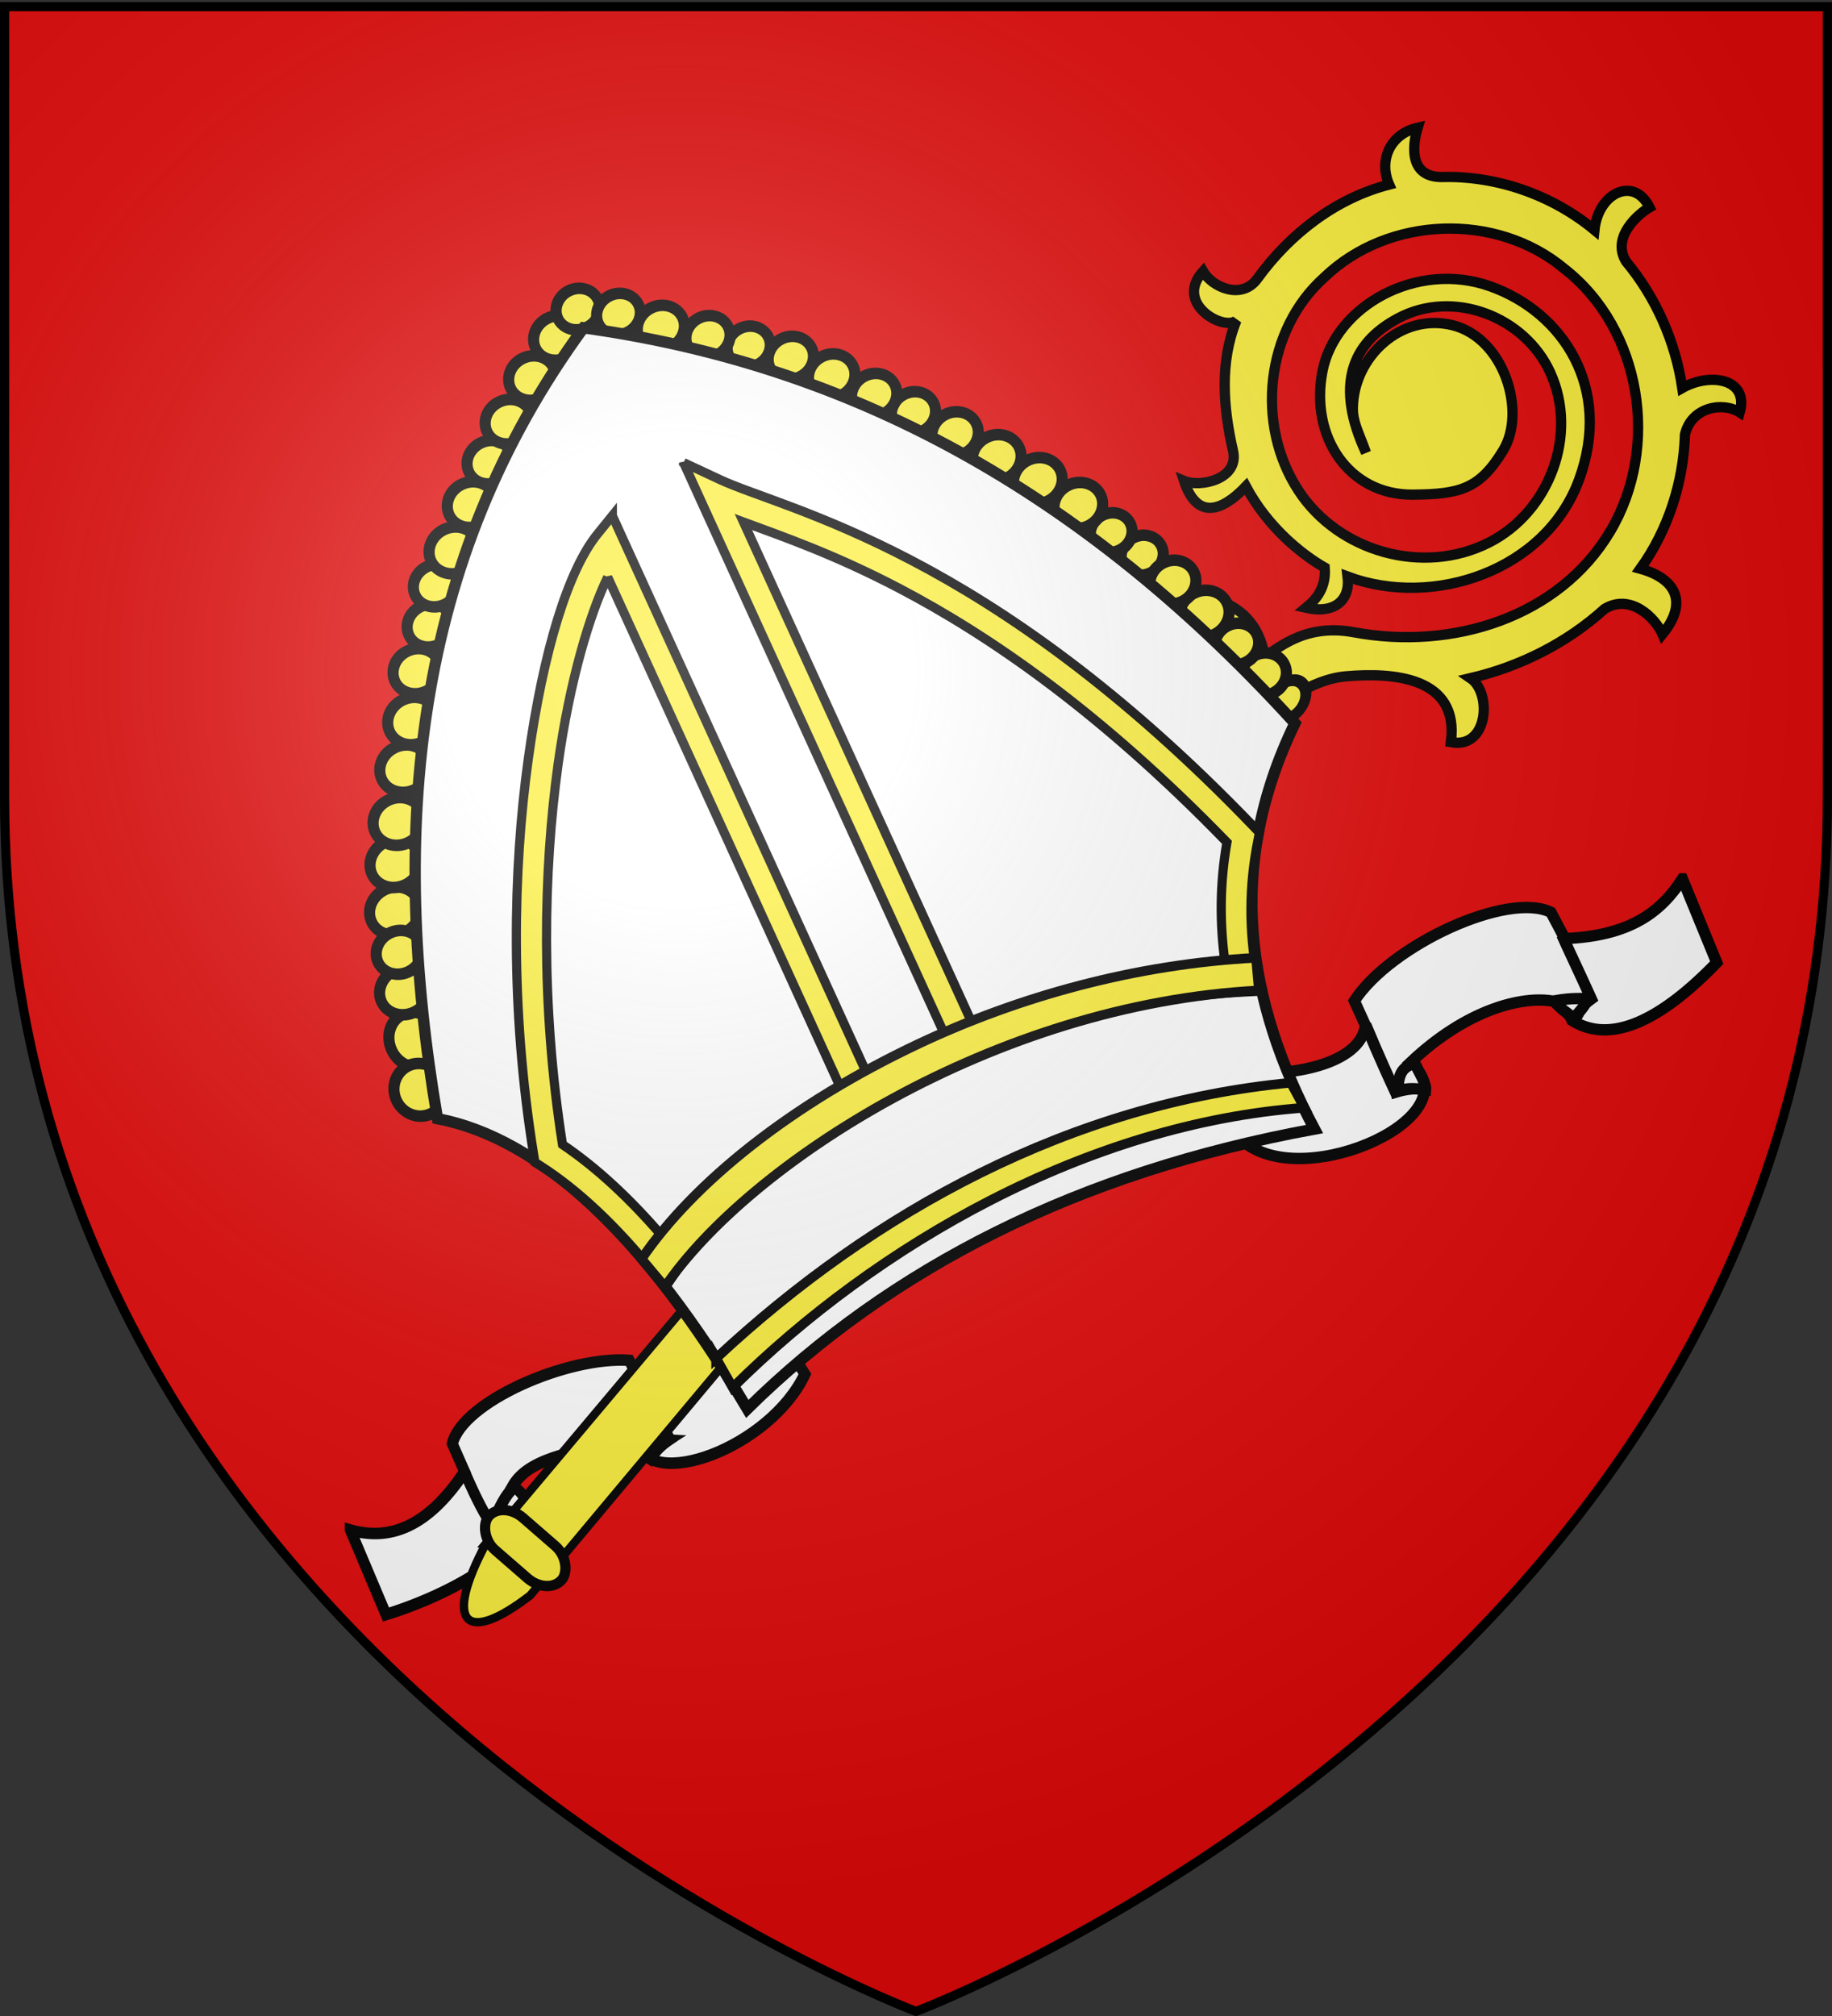 <svg xmlns="http://www.w3.org/2000/svg" xmlns:xlink="http://www.w3.org/1999/xlink" id="svg2" width="600" height="660" version="1.0"><rect width="100%" height="100%" fill="#333333" stroke="none"/><defs id="defs6"><radialGradient xlink:href="#linearGradient2955" id="radialGradient2293" cx="225.524" cy="218.901" r="300" fx="225.524" fy="218.901" gradientTransform="matrix(-0 2.183 -1.884 -0 1395.597 -309.121)" gradientUnits="userSpaceOnUse"/><radialGradient xlink:href="#linearGradient2955" id="radialGradient4066" cx="225.524" cy="218.901" r="300" fx="225.524" fy="218.901" gradientTransform="matrix(0 1.386 -1.323 0 -158.082 -109.54)" gradientUnits="userSpaceOnUse"/><radialGradient xlink:href="#linearGradient2955" id="radialGradient1911" cx="225.524" cy="218.901" r="300" fx="225.524" fy="218.901" gradientTransform="matrix(-0 2.183 -1.884 -0 615.597 -289.121)" gradientUnits="userSpaceOnUse"/><radialGradient xlink:href="#linearGradient2955" id="radialGradient2865" cx="225.524" cy="218.901" r="300" fx="225.524" fy="218.901" gradientTransform="matrix(0 1.749 -1.593 0 551.788 -191.29)" gradientUnits="userSpaceOnUse"/><radialGradient xlink:href="#linearGradient2955" id="radialGradient2871" cx="225.524" cy="218.901" r="300" fx="225.524" fy="218.901" gradientTransform="matrix(0 1.386 -1.323 0 -158.082 -109.54)" gradientUnits="userSpaceOnUse"/><radialGradient xlink:href="#linearGradient2893" id="radialGradient2073" cx="221.445" cy="226.331" r="300" fx="221.445" fy="226.331" gradientTransform="matrix(1.353 0 0 1.349 -762.288 -233.903)" gradientUnits="userSpaceOnUse"/><radialGradient xlink:href="#linearGradient2955" id="radialGradient2519" cx="225.524" cy="218.901" r="300" fx="225.524" fy="218.901" gradientTransform="matrix(-0 2.183 -1.884 -0 615.597 -289.121)" gradientUnits="userSpaceOnUse"/><radialGradient xlink:href="#linearGradient2955" id="radialGradient8040" cx="225.524" cy="218.901" r="300" fx="225.524" fy="218.901" gradientTransform="matrix(-0 2.183 -1.884 -0 615.597 -289.121)" gradientUnits="userSpaceOnUse"/><radialGradient xlink:href="#linearGradient2955" id="radialGradient8048" cx="225.524" cy="218.901" r="300" fx="225.524" fy="218.901" gradientTransform="matrix(-0 2.183 -1.884 -0 615.597 -289.121)" gradientUnits="userSpaceOnUse"/><radialGradient xlink:href="#linearGradient2955" id="radialGradient2527" cx="225.524" cy="218.901" r="300" fx="225.524" fy="218.901" gradientTransform="matrix(-0 2.183 -1.884 -0 615.597 -289.121)" gradientUnits="userSpaceOnUse"/><radialGradient xlink:href="#linearGradient2955" id="radialGradient2529" cx="225.524" cy="218.901" r="300" fx="225.524" fy="218.901" gradientTransform="matrix(0 1.749 -1.593 0 551.788 -191.29)" gradientUnits="userSpaceOnUse"/><radialGradient xlink:href="#linearGradient2955" id="radialGradient2531" cx="225.524" cy="218.901" r="300" fx="225.524" fy="218.901" gradientTransform="matrix(0 1.386 -1.323 0 -158.082 -109.54)" gradientUnits="userSpaceOnUse"/><radialGradient xlink:href="#linearGradient2893" id="radialGradient2533" cx="221.445" cy="226.331" r="300" fx="221.445" fy="226.331" gradientTransform="matrix(1.353 0 0 1.349 -77.63 -85.747)" gradientUnits="userSpaceOnUse"/><radialGradient xlink:href="#linearGradient2955" id="radialGradient2561" cx="225.524" cy="218.901" r="300" fx="225.524" fy="218.901" gradientTransform="matrix(-0 2.183 -1.884 -0 615.597 -289.121)" gradientUnits="userSpaceOnUse"/><radialGradient xlink:href="#linearGradient2955" id="radialGradient8050" cx="225.524" cy="218.901" r="300" fx="225.524" fy="218.901" gradientTransform="matrix(0 1.749 -1.593 0 551.788 -191.29)" gradientUnits="userSpaceOnUse"/><radialGradient xlink:href="#linearGradient2955" id="radialGradient8052" cx="225.524" cy="218.901" r="300" fx="225.524" fy="218.901" gradientTransform="matrix(0 1.386 -1.323 0 -158.082 -109.54)" gradientUnits="userSpaceOnUse"/><radialGradient xlink:href="#linearGradient2955" id="radialGradient2569" cx="225.524" cy="218.901" r="300" fx="225.524" fy="218.901" gradientTransform="matrix(-0 2.183 -1.884 -0 615.597 -289.121)" gradientUnits="userSpaceOnUse"/><radialGradient xlink:href="#linearGradient2955" id="radialGradient2571" cx="225.524" cy="218.901" r="300" fx="225.524" fy="218.901" gradientTransform="matrix(0 1.749 -1.593 0 551.788 -191.29)" gradientUnits="userSpaceOnUse"/><radialGradient xlink:href="#linearGradient2955" id="radialGradient2573" cx="225.524" cy="218.901" r="300" fx="225.524" fy="218.901" gradientTransform="matrix(0 1.386 -1.323 0 -158.082 -109.54)" gradientUnits="userSpaceOnUse"/><radialGradient xlink:href="#linearGradient2893" id="radialGradient2575" cx="221.445" cy="226.331" r="300" fx="221.445" fy="226.331" gradientTransform="matrix(1.353 0 0 1.349 -77.63 -85.747)" gradientUnits="userSpaceOnUse"/><radialGradient xlink:href="#linearGradient2955" id="radialGradient3260" cx="225.524" cy="218.901" r="300" fx="225.524" fy="218.901" gradientTransform="matrix(0 1.386 -1.323 0 -158.082 -109.54)" gradientUnits="userSpaceOnUse"/><radialGradient xlink:href="#linearGradient2955" id="radialGradient3258" cx="225.524" cy="218.901" r="300" fx="225.524" fy="218.901" gradientTransform="matrix(0 1.749 -1.593 0 551.788 -191.29)" gradientUnits="userSpaceOnUse"/><radialGradient xlink:href="#linearGradient2955" id="radialGradient3256" cx="225.524" cy="218.901" r="300" fx="225.524" fy="218.901" gradientTransform="matrix(-0 2.183 -1.884 -0 615.597 -289.121)" gradientUnits="userSpaceOnUse"/><radialGradient xlink:href="#linearGradient2893" id="radialGradient3163" cx="221.445" cy="226.331" r="300" fx="221.445" fy="226.331" gradientTransform="matrix(1.353 0 0 1.349 -77.63 -85.747)" gradientUnits="userSpaceOnUse"/><radialGradient xlink:href="#linearGradient2955" id="radialGradient3248" cx="225.524" cy="218.901" r="300" fx="225.524" fy="218.901" gradientTransform="matrix(-0 2.183 -1.884 -0 615.597 -289.121)" gradientUnits="userSpaceOnUse"/><radialGradient xlink:href="#linearGradient2893" id="radialGradient3360" cx="221.445" cy="226.331" r="300" fx="221.445" fy="226.331" gradientTransform="matrix(1.353 0 0 1.349 -77.63 -85.747)" gradientUnits="userSpaceOnUse"/><radialGradient xlink:href="#linearGradient2955" id="radialGradient3358" cx="225.524" cy="218.901" r="300" fx="225.524" fy="218.901" gradientTransform="matrix(0 1.386 -1.323 0 -158.082 -109.54)" gradientUnits="userSpaceOnUse"/><radialGradient xlink:href="#linearGradient2955" id="radialGradient3356" cx="225.524" cy="218.901" r="300" fx="225.524" fy="218.901" gradientTransform="matrix(0 1.749 -1.593 0 551.788 -191.29)" gradientUnits="userSpaceOnUse"/><radialGradient xlink:href="#linearGradient2955" id="radialGradient3354" cx="225.524" cy="218.901" r="300" fx="225.524" fy="218.901" gradientTransform="matrix(-0 2.183 -1.884 -0 615.597 -289.121)" gradientUnits="userSpaceOnUse"/><radialGradient xlink:href="#linearGradient2955" id="radialGradient14758" cx="-483.508" cy="153.928" r="300" fx="-483.508" fy="153.928" gradientTransform="matrix(0 2.342 -2.291 0 562.913 1323.77)" gradientUnits="userSpaceOnUse"/><radialGradient xlink:href="#linearGradient2955" id="radialGradient13767" cx="-483.508" cy="153.928" r="300" fx="-483.508" fy="153.928" gradientTransform="matrix(0 2.342 -2.291 0 562.913 1323.77)" gradientUnits="userSpaceOnUse"/><radialGradient xlink:href="#linearGradient2955" id="radialGradient3346" cx="225.524" cy="218.901" r="300" fx="225.524" fy="218.901" gradientTransform="matrix(-0 2.183 -1.884 -0 615.597 -289.121)" gradientUnits="userSpaceOnUse"/><radialGradient xlink:href="#linearGradient2955" id="radialGradient2319" cx="225.524" cy="218.901" r="300" fx="225.524" fy="218.901" gradientTransform="matrix(-0 2.183 -1.884 -0 615.597 -289.121)" gradientUnits="userSpaceOnUse"/><radialGradient xlink:href="#linearGradient2955" id="radialGradient1357" cx="-483.508" cy="153.928" r="300" fx="-483.508" fy="153.928" gradientTransform="matrix(0 2.342 -2.291 0 562.913 1323.77)" gradientUnits="userSpaceOnUse"/><radialGradient xlink:href="#linearGradient2955" id="radialGradient2961" cx="225.524" cy="218.901" r="300" fx="225.524" fy="218.901" gradientTransform="matrix(-0 2.183 -1.884 -0 615.597 -289.121)" gradientUnits="userSpaceOnUse"/><radialGradient xlink:href="#linearGradient2955" id="radialGradient2327" cx="225.524" cy="218.901" r="300" fx="225.524" fy="218.901" gradientTransform="matrix(-0 2.183 -1.884 -0 615.597 -289.121)" gradientUnits="userSpaceOnUse"/><radialGradient xlink:href="#linearGradient2955" id="radialGradient2329" cx="225.524" cy="218.901" r="300" fx="225.524" fy="218.901" gradientTransform="matrix(0 1.749 -1.593 0 551.788 -191.29)" gradientUnits="userSpaceOnUse"/><radialGradient xlink:href="#linearGradient2955" id="radialGradient2331" cx="225.524" cy="218.901" r="300" fx="225.524" fy="218.901" gradientTransform="matrix(0 1.386 -1.323 0 -158.082 -109.54)" gradientUnits="userSpaceOnUse"/><radialGradient xlink:href="#linearGradient2893" id="radialGradient2333" cx="221.445" cy="226.331" r="300" fx="221.445" fy="226.331" gradientTransform="matrix(1.353 0 0 1.349 -77.63 -85.747)" gradientUnits="userSpaceOnUse"/><radialGradient xlink:href="#linearGradient2955" id="radialGradient2121" cx="225.524" cy="218.901" r="300" fx="225.524" fy="218.901" gradientTransform="matrix(-0 2.183 -1.884 -0 615.597 -289.121)" gradientUnits="userSpaceOnUse"/><radialGradient xlink:href="#linearGradient2955" id="radialGradient2301" cx="225.524" cy="218.901" r="300" fx="225.524" fy="218.901" gradientTransform="matrix(-0 2.183 -1.884 -0 615.597 -289.121)" gradientUnits="userSpaceOnUse"/><radialGradient xlink:href="#linearGradient2955" id="radialGradient2129" cx="225.524" cy="218.901" r="300" fx="225.524" fy="218.901" gradientTransform="matrix(-0 2.183 -1.884 -0 615.597 -289.121)" gradientUnits="userSpaceOnUse"/><radialGradient xlink:href="#linearGradient2955" id="radialGradient2131" cx="225.524" cy="218.901" r="300" fx="225.524" fy="218.901" gradientTransform="matrix(0 1.749 -1.593 0 551.788 -191.29)" gradientUnits="userSpaceOnUse"/><radialGradient xlink:href="#linearGradient2955" id="radialGradient2133" cx="225.524" cy="218.901" r="300" fx="225.524" fy="218.901" gradientTransform="matrix(0 1.386 -1.323 0 -158.082 -109.54)" gradientUnits="userSpaceOnUse"/><radialGradient xlink:href="#linearGradient2893" id="radialGradient2135" cx="221.445" cy="226.331" r="300" fx="221.445" fy="226.331" gradientTransform="matrix(1.353 0 0 1.349 -77.63 -85.747)" gradientUnits="userSpaceOnUse"/><radialGradient xlink:href="#linearGradient2955" id="radialGradient4064" cx="225.524" cy="218.901" r="300" fx="225.524" fy="218.901" gradientTransform="matrix(0 1.749 -1.593 0 551.788 -191.29)" gradientUnits="userSpaceOnUse"/><radialGradient xlink:href="#linearGradient2955" id="radialGradient4062" cx="225.524" cy="218.901" r="300" fx="225.524" fy="218.901" gradientTransform="matrix(-0 2.183 -1.884 -0 615.597 -289.121)" gradientUnits="userSpaceOnUse"/><radialGradient xlink:href="#linearGradient2893" id="radialGradient8782" cx="221.445" cy="226.331" r="300" fx="221.445" fy="226.331" gradientTransform="matrix(1.353 0 0 1.349 -77.63 -85.747)" gradientUnits="userSpaceOnUse"/><radialGradient xlink:href="#linearGradient2955" id="radialGradient8784" cx="225.524" cy="218.901" r="300" fx="225.524" fy="218.901" gradientTransform="matrix(0 1.386 -1.323 0 -158.082 -109.54)" gradientUnits="userSpaceOnUse"/><radialGradient xlink:href="#linearGradient2955" id="radialGradient4054" cx="225.524" cy="218.901" r="300" fx="225.524" fy="218.901" gradientTransform="matrix(-0 2.183 -1.884 -0 615.597 -289.121)" gradientUnits="userSpaceOnUse"/><radialGradient xlink:href="#linearGradient2893" id="radialGradient4163" cx="221.445" cy="226.331" r="300" fx="221.445" fy="226.331" gradientTransform="matrix(1.353 0 0 1.349 -77.63 -85.747)" gradientUnits="userSpaceOnUse"/><radialGradient xlink:href="#linearGradient2955" id="radialGradient4161" cx="225.524" cy="218.901" r="300" fx="225.524" fy="218.901" gradientTransform="matrix(0 1.386 -1.323 0 -158.082 -109.54)" gradientUnits="userSpaceOnUse"/><radialGradient xlink:href="#linearGradient2955" id="radialGradient4159" cx="225.524" cy="218.901" r="300" fx="225.524" fy="218.901" gradientTransform="matrix(0 1.749 -1.593 0 551.788 -191.29)" gradientUnits="userSpaceOnUse"/><radialGradient xlink:href="#linearGradient2955" id="radialGradient4157" cx="225.524" cy="218.901" r="300" fx="225.524" fy="218.901" gradientTransform="matrix(-0 2.183 -1.884 -0 615.597 -289.121)" gradientUnits="userSpaceOnUse"/><radialGradient xlink:href="#linearGradient2955" id="radialGradient8786" cx="225.524" cy="218.901" r="300" fx="225.524" fy="218.901" gradientTransform="matrix(0 1.749 -1.593 0 551.788 -191.29)" gradientUnits="userSpaceOnUse"/><radialGradient xlink:href="#linearGradient2955" id="radialGradient8788" cx="225.524" cy="218.901" r="300" fx="225.524" fy="218.901" gradientTransform="matrix(-0 2.183 -1.884 -0 615.597 -289.121)" gradientUnits="userSpaceOnUse"/><radialGradient xlink:href="#linearGradient2955" id="radialGradient4149" cx="225.524" cy="218.901" r="300" fx="225.524" fy="218.901" gradientTransform="matrix(-0 2.183 -1.884 -0 615.597 -289.121)" gradientUnits="userSpaceOnUse"/><radialGradient xlink:href="#linearGradient2955" id="radialGradient2225" cx="225.524" cy="218.901" r="300" fx="225.524" fy="218.901" gradientTransform="matrix(0 1.386 -1.323 0 -158.082 -109.54)" gradientUnits="userSpaceOnUse"/><radialGradient xlink:href="#linearGradient2955" id="radialGradient2223" cx="225.524" cy="218.901" r="300" fx="225.524" fy="218.901" gradientTransform="matrix(0 1.749 -1.593 0 551.788 -191.29)" gradientUnits="userSpaceOnUse"/><radialGradient xlink:href="#linearGradient2955" id="radialGradient2221" cx="225.524" cy="218.901" r="300" fx="225.524" fy="218.901" gradientTransform="matrix(-0 2.183 -1.884 -0 615.597 -289.121)" gradientUnits="userSpaceOnUse"/><radialGradient xlink:href="#linearGradient2955" id="radialGradient8796" cx="225.524" cy="218.901" r="300" fx="225.524" fy="218.901" gradientTransform="matrix(-0 2.183 -1.884 -0 615.597 -289.121)" gradientUnits="userSpaceOnUse"/><radialGradient xlink:href="#linearGradient2955" id="radialGradient2213" cx="225.524" cy="218.901" r="300" fx="225.524" fy="218.901" gradientTransform="matrix(-0 2.183 -1.884 -0 615.597 -289.121)" gradientUnits="userSpaceOnUse"/><radialGradient xlink:href="#linearGradient2893" id="radialGradient2102" cx="221.445" cy="226.331" r="300" fx="221.445" fy="226.331" gradientTransform="matrix(1.353 0 0 1.349 -79.874 -85.747)" gradientUnits="userSpaceOnUse"/><radialGradient xlink:href="#linearGradient2955" id="radialGradient14205" cx="225.524" cy="218.901" r="300" fx="225.524" fy="218.901" gradientTransform="matrix(-0 2.183 -1.884 -0 615.597 -289.121)" gradientUnits="userSpaceOnUse"/><radialGradient xlink:href="#linearGradient2955" id="radialGradient14213" cx="225.524" cy="218.901" r="300" fx="225.524" fy="218.901" gradientTransform="matrix(-0 2.183 -1.884 -0 615.597 -289.121)" gradientUnits="userSpaceOnUse"/><radialGradient xlink:href="#linearGradient2955" id="radialGradient2334" cx="225.524" cy="218.901" r="300" fx="225.524" fy="218.901" gradientTransform="matrix(0 1.749 -1.593 0 551.788 -191.29)" gradientUnits="userSpaceOnUse"/><radialGradient xlink:href="#linearGradient2955" id="radialGradient2332" cx="225.524" cy="218.901" r="300" fx="225.524" fy="218.901" gradientTransform="matrix(0 1.386 -1.323 0 -158.082 -109.54)" gradientUnits="userSpaceOnUse"/><radialGradient xlink:href="#linearGradient2893" id="radialGradient14217" cx="221.445" cy="226.331" r="300" fx="221.445" fy="226.331" gradientTransform="matrix(1.353 0 0 1.349 -77.63 -85.747)" gradientUnits="userSpaceOnUse"/><linearGradient id="linearGradient2535"><stop id="stop2537" offset="0" style="stop-color:#fff;stop-opacity:.314"/><stop id="stop2539" offset=".19" style="stop-color:#fff;stop-opacity:.251"/><stop id="stop2541" offset=".6" style="stop-color:#6b6b6b;stop-opacity:.125"/><stop id="stop2543" offset="1" style="stop-color:#000;stop-opacity:.125"/></linearGradient><linearGradient id="linearGradient2885"><stop id="stop2887" offset="0" style="stop-color:white;stop-opacity:1"/><stop id="stop2891" offset=".229" style="stop-color:white;stop-opacity:1"/><stop id="stop2889" offset="1" style="stop-color:black;stop-opacity:1"/></linearGradient><linearGradient id="linearGradient2545"><stop id="stop2547" offset="0" style="stop-color:#fff;stop-opacity:1"/><stop id="stop2549" offset=".229" style="stop-color:#fff;stop-opacity:1"/><stop id="stop2551" offset="1" style="stop-color:#000;stop-opacity:1"/></linearGradient><linearGradient id="linearGradient3338"><stop id="stop3340" offset="0" style="stop-color:#fd0000;stop-opacity:1"/><stop id="stop3342" offset=".5" style="stop-color:#e77275;stop-opacity:.659"/><stop id="stop3344" offset="1" style="stop-color:#000;stop-opacity:.323"/></linearGradient><linearGradient id="linearGradient3330"><stop id="stop3332" offset="0" style="stop-color:#fff;stop-opacity:1"/><stop id="stop3334" offset=".229" style="stop-color:#fff;stop-opacity:1"/><stop id="stop3336" offset="1" style="stop-color:#000;stop-opacity:1"/></linearGradient><linearGradient id="linearGradient3320"><stop id="stop3322" offset="0" style="stop-color:#fff;stop-opacity:.314"/><stop id="stop3324" offset=".19" style="stop-color:#fff;stop-opacity:.251"/><stop id="stop3326" offset=".6" style="stop-color:#6b6b6b;stop-opacity:.125"/><stop id="stop3328" offset="1" style="stop-color:#000;stop-opacity:.125"/></linearGradient><linearGradient id="linearGradient2293"><stop id="stop2295" offset="0" style="stop-color:white;stop-opacity:.314"/><stop id="stop2297" offset=".19" style="stop-color:white;stop-opacity:.251"/><stop id="stop2299" offset=".6" style="stop-color:#6b6b6b;stop-opacity:.125"/><stop id="stop2301" offset="1" style="stop-color:black;stop-opacity:.125"/></linearGradient><linearGradient id="linearGradient4046"><stop id="stop4048" offset="0" style="stop-color:#fd0000;stop-opacity:1"/><stop id="stop4050" offset=".5" style="stop-color:#e77275;stop-opacity:.659"/><stop id="stop4052" offset="1" style="stop-color:black;stop-opacity:.323"/></linearGradient><linearGradient id="linearGradient4038"><stop id="stop4040" offset="0" style="stop-color:white;stop-opacity:1"/><stop id="stop4042" offset=".229" style="stop-color:white;stop-opacity:1"/><stop id="stop4044" offset="1" style="stop-color:black;stop-opacity:1"/></linearGradient><linearGradient id="linearGradient4028"><stop id="stop4030" offset="0" style="stop-color:white;stop-opacity:.314"/><stop id="stop4032" offset=".19" style="stop-color:white;stop-opacity:.251"/><stop id="stop4034" offset=".6" style="stop-color:#6b6b6b;stop-opacity:.125"/><stop id="stop4036" offset="1" style="stop-color:black;stop-opacity:.125"/></linearGradient><linearGradient id="linearGradient2303"><stop id="stop2305" offset="0" style="stop-color:white;stop-opacity:1"/><stop id="stop2307" offset=".229" style="stop-color:white;stop-opacity:1"/><stop id="stop2309" offset="1" style="stop-color:black;stop-opacity:1"/></linearGradient><linearGradient id="linearGradient2311"><stop id="stop2313" offset="0" style="stop-color:#fd0000;stop-opacity:1"/><stop id="stop2315" offset=".5" style="stop-color:#e77275;stop-opacity:.659"/><stop id="stop2317" offset="1" style="stop-color:black;stop-opacity:.323"/></linearGradient><linearGradient id="linearGradient2553"><stop id="stop2555" offset="0" style="stop-color:#fd0000;stop-opacity:1"/><stop id="stop2557" offset=".5" style="stop-color:#e77275;stop-opacity:.659"/><stop id="stop2559" offset="1" style="stop-color:#000;stop-opacity:.323"/></linearGradient><linearGradient id="linearGradient2279"><stop id="stop2281" offset="0" style="stop-color:white;stop-opacity:.314"/><stop id="stop2283" offset=".19" style="stop-color:white;stop-opacity:.251"/><stop id="stop2285" offset=".6" style="stop-color:#6b6b6b;stop-opacity:.125"/><stop id="stop2287" offset="1" style="stop-color:black;stop-opacity:.125"/></linearGradient><linearGradient id="linearGradient2955"><stop id="stop2867" offset="0" style="stop-color:#fd0000;stop-opacity:1"/><stop id="stop2873" offset=".5" style="stop-color:#e77275;stop-opacity:.659"/><stop id="stop2959" offset="1" style="stop-color:black;stop-opacity:.323"/></linearGradient><linearGradient id="linearGradient2893"><stop id="stop2895" offset="0" style="stop-color:white;stop-opacity:.314"/><stop id="stop2897" offset=".19" style="stop-color:white;stop-opacity:.251"/><stop id="stop2901" offset=".6" style="stop-color:#6b6b6b;stop-opacity:.125"/><stop id="stop2899" offset="1" style="stop-color:black;stop-opacity:.125"/></linearGradient><linearGradient id="linearGradient3240"><stop id="stop3242" offset="0" style="stop-color:#fd0000;stop-opacity:1"/><stop id="stop3244" offset=".5" style="stop-color:#e77275;stop-opacity:.659"/><stop id="stop3246" offset="1" style="stop-color:#000;stop-opacity:.323"/></linearGradient><linearGradient id="linearGradient4141"><stop id="stop4143" offset="0" style="stop-color:#fd0000;stop-opacity:1"/><stop id="stop4145" offset=".5" style="stop-color:#e77275;stop-opacity:.659"/><stop id="stop4147" offset="1" style="stop-color:black;stop-opacity:.323"/></linearGradient><linearGradient id="linearGradient4133"><stop id="stop4135" offset="0" style="stop-color:white;stop-opacity:1"/><stop id="stop4137" offset=".229" style="stop-color:white;stop-opacity:1"/><stop id="stop4139" offset="1" style="stop-color:black;stop-opacity:1"/></linearGradient><linearGradient id="linearGradient4123"><stop id="stop4125" offset="0" style="stop-color:white;stop-opacity:.314"/><stop id="stop4127" offset=".19" style="stop-color:white;stop-opacity:.251"/><stop id="stop4129" offset=".6" style="stop-color:#6b6b6b;stop-opacity:.125"/><stop id="stop4131" offset="1" style="stop-color:black;stop-opacity:.125"/></linearGradient><linearGradient id="linearGradient3232"><stop id="stop3234" offset="0" style="stop-color:#fff;stop-opacity:1"/><stop id="stop3236" offset=".229" style="stop-color:#fff;stop-opacity:1"/><stop id="stop3238" offset="1" style="stop-color:#000;stop-opacity:1"/></linearGradient><linearGradient id="linearGradient3222"><stop id="stop3224" offset="0" style="stop-color:#fff;stop-opacity:.314"/><stop id="stop3226" offset=".19" style="stop-color:#fff;stop-opacity:.251"/><stop id="stop3228" offset=".6" style="stop-color:#6b6b6b;stop-opacity:.125"/><stop id="stop3230" offset="1" style="stop-color:#000;stop-opacity:.125"/></linearGradient><linearGradient id="linearGradient2095"><stop id="stop2097" offset="0" style="stop-color:white;stop-opacity:.314"/><stop id="stop2099" offset=".19" style="stop-color:white;stop-opacity:.251"/><stop id="stop2101" offset=".6" style="stop-color:#6b6b6b;stop-opacity:.125"/><stop id="stop2103" offset="1" style="stop-color:black;stop-opacity:.125"/></linearGradient><linearGradient id="linearGradient2105"><stop id="stop2107" offset="0" style="stop-color:white;stop-opacity:1"/><stop id="stop2109" offset=".229" style="stop-color:white;stop-opacity:1"/><stop id="stop2111" offset="1" style="stop-color:black;stop-opacity:1"/></linearGradient><linearGradient id="linearGradient8798"><stop id="stop8800" offset="0" style="stop-color:#fd0000;stop-opacity:1"/><stop id="stop8802" offset=".5" style="stop-color:#e77275;stop-opacity:.659"/><stop id="stop8804" offset="1" style="stop-color:black;stop-opacity:.323"/></linearGradient><linearGradient id="linearGradient2113"><stop id="stop2115" offset="0" style="stop-color:#fd0000;stop-opacity:1"/><stop id="stop2117" offset=".5" style="stop-color:#e77275;stop-opacity:.659"/><stop id="stop2119" offset="1" style="stop-color:black;stop-opacity:.323"/></linearGradient><linearGradient id="linearGradient2205"><stop id="stop2207" offset="0" style="stop-color:#fd0000;stop-opacity:1"/><stop id="stop2209" offset=".5" style="stop-color:#e77275;stop-opacity:.659"/><stop id="stop2211" offset="1" style="stop-color:black;stop-opacity:.323"/></linearGradient><linearGradient id="linearGradient2197"><stop id="stop2199" offset="0" style="stop-color:white;stop-opacity:1"/><stop id="stop2201" offset=".229" style="stop-color:white;stop-opacity:1"/><stop id="stop2203" offset="1" style="stop-color:black;stop-opacity:1"/></linearGradient><linearGradient id="linearGradient2187"><stop id="stop2189" offset="0" style="stop-color:white;stop-opacity:.314"/><stop id="stop2191" offset=".19" style="stop-color:white;stop-opacity:.251"/><stop id="stop2193" offset=".6" style="stop-color:#6b6b6b;stop-opacity:.125"/><stop id="stop2195" offset="1" style="stop-color:black;stop-opacity:.125"/></linearGradient><linearGradient id="linearGradient8024"><stop id="stop8026" offset="0" style="stop-color:white;stop-opacity:1"/><stop id="stop8028" offset=".229" style="stop-color:white;stop-opacity:1"/><stop id="stop8030" offset="1" style="stop-color:black;stop-opacity:1"/></linearGradient><linearGradient id="linearGradient14185"><stop id="stop14187" offset="0" style="stop-color:white;stop-opacity:.314"/><stop id="stop14189" offset=".19" style="stop-color:white;stop-opacity:.251"/><stop id="stop14191" offset=".6" style="stop-color:#6b6b6b;stop-opacity:.125"/><stop id="stop14193" offset="1" style="stop-color:black;stop-opacity:.125"/></linearGradient><linearGradient id="linearGradient2347"><stop id="stop2349" offset="0" style="stop-color:white;stop-opacity:1"/><stop id="stop2351" offset=".229" style="stop-color:white;stop-opacity:1"/><stop id="stop2353" offset="1" style="stop-color:black;stop-opacity:1"/></linearGradient><linearGradient id="linearGradient14199"><stop id="stop2342" offset="0" style="stop-color:#fd0000;stop-opacity:1"/><stop id="stop2344" offset=".5" style="stop-color:#e77275;stop-opacity:.659"/><stop id="stop14203" offset="1" style="stop-color:black;stop-opacity:.323"/></linearGradient><linearGradient id="linearGradient8032"><stop id="stop8034" offset="0" style="stop-color:#fd0000;stop-opacity:1"/><stop id="stop8036" offset=".5" style="stop-color:#e77275;stop-opacity:.659"/><stop id="stop8038" offset="1" style="stop-color:black;stop-opacity:.323"/></linearGradient><linearGradient id="linearGradient8806"><stop id="stop8808" offset="0" style="stop-color:white;stop-opacity:1"/><stop id="stop8810" offset=".229" style="stop-color:white;stop-opacity:1"/><stop id="stop8812" offset="1" style="stop-color:black;stop-opacity:1"/></linearGradient><linearGradient id="linearGradient8814"><stop id="stop8816" offset="0" style="stop-color:white;stop-opacity:.314"/><stop id="stop8818" offset=".19" style="stop-color:white;stop-opacity:.251"/><stop id="stop8820" offset=".6" style="stop-color:#6b6b6b;stop-opacity:.125"/><stop id="stop8822" offset="1" style="stop-color:black;stop-opacity:.125"/></linearGradient><linearGradient id="linearGradient2304"><stop id="stop2965" offset="0" style="stop-color:#fff;stop-opacity:0"/><stop id="stop2308" offset="1" style="stop-color:#000;stop-opacity:.646"/></linearGradient><linearGradient id="linearGradient2493"><stop id="stop2495" offset="0" style="stop-color:#fff;stop-opacity:.314"/><stop id="stop2497" offset=".19" style="stop-color:#fff;stop-opacity:.251"/><stop id="stop2499" offset=".6" style="stop-color:#6b6b6b;stop-opacity:.125"/><stop id="stop2501" offset="1" style="stop-color:#000;stop-opacity:.125"/></linearGradient><linearGradient id="linearGradient2503"><stop id="stop2505" offset="0" style="stop-color:#fff;stop-opacity:1"/><stop id="stop2507" offset=".229" style="stop-color:#fff;stop-opacity:1"/><stop id="stop2509" offset="1" style="stop-color:#000;stop-opacity:1"/></linearGradient><linearGradient id="linearGradient2511"><stop id="stop2513" offset="0" style="stop-color:#fd0000;stop-opacity:1"/><stop id="stop2515" offset=".5" style="stop-color:#e77275;stop-opacity:.659"/><stop id="stop2517" offset="1" style="stop-color:#000;stop-opacity:.323"/></linearGradient><linearGradient id="linearGradient8014"><stop id="stop8016" offset="0" style="stop-color:white;stop-opacity:.314"/><stop id="stop8018" offset=".19" style="stop-color:white;stop-opacity:.251"/><stop id="stop8020" offset=".6" style="stop-color:#6b6b6b;stop-opacity:.125"/><stop id="stop8022" offset="1" style="stop-color:black;stop-opacity:.125"/></linearGradient><clipPath id="clipPath14209"><path id="path14211" d="M0-200v800h300v-800H0z"/></clipPath><clipPath id="clip"><path id="path10" d="M0-200v800h300v-800H0z"/></clipPath><clipPath id="clipPath2217"><path id="path2219" d="M0-200v800h300v-800H0z"/></clipPath><clipPath id="clipPath8044"><path id="path8046" d="M0-200v800h300v-800H0z"/></clipPath><clipPath id="clipPath8790"><path id="path8792" d="M0-200v800h300v-800H0z"/></clipPath><clipPath id="clipPath2523"><path id="path2525" d="M0-200v800h300v-800H0z"/></clipPath><clipPath id="clipPath4153"><path id="path4155" d="M0-200v800h300v-800H0z"/></clipPath><clipPath id="clipPath2565"><path id="path2567" d="M0-200v800h300v-800H0z"/></clipPath><clipPath id="clipPath4058"><path id="path4060" d="M0-200v800h300v-800H0z"/></clipPath><clipPath id="clipPath2125"><path id="path2127" d="M0-200v800h300v-800H0z"/></clipPath><clipPath id="clipPath3252"><path id="path3254" d="M0-200v800h300v-800H0z"/></clipPath><clipPath id="clipPath3350"><path id="path3352" d="M0-200v800h300v-800H0z"/></clipPath><clipPath id="clipPath2295"><path id="path2297" d="M0-200v800h300v-800H0z"/></clipPath><clipPath id="clipPath2323"><path id="path2325" d="M0-200v800h300v-800H0z"/></clipPath><path id="polygon2563" d="M0-1 .588.809-.952-.309H.952L-.588.809 0-1z" transform="scale(53)"/><path id="polygon14207" d="M0-1 .588.809-.952-.309H.952L-.588.809 0-1z" transform="scale(53)"/><path id="polygon2299" d="M0-1 .588.809-.952-.309H.952L-.588.809 0-1z" transform="scale(53)"/><path id="polygon3250" d="M0-1 .588.809-.952-.309H.952L-.588.809 0-1z" transform="scale(53)"/><path id="polygon2123" d="M0-1 .588.809-.952-.309H.952L-.588.809 0-1z" transform="scale(53)"/><path id="star" d="M0-1 .588.809-.952-.309H.952L-.588.809 0-1z" transform="scale(53)"/><path id="polygon4056" d="M0-1 .588.809-.952-.309H.952L-.588.809 0-1z" transform="scale(53)"/><path id="polygon3348" d="M0-1 .588.809-.952-.309H.952L-.588.809 0-1z" transform="scale(53)"/><path id="polygon4151" d="M0-1 .588.809-.952-.309H.952L-.588.809 0-1z" transform="scale(53)"/><path id="polygon8794" d="M0-1 .588.809-.952-.309H.952L-.588.809 0-1z" transform="scale(53)"/><path id="polygon8042" d="M0-1 .588.809-.952-.309H.952L-.588.809 0-1z" transform="scale(53)"/><path id="polygon2521" d="M0-1 .588.809-.952-.309H.952L-.588.809 0-1z" transform="scale(53)"/><path id="polygon2215" d="M0-1 .588.809-.952-.309H.952L-.588.809 0-1z" transform="scale(53)"/><path id="polygon2321" d="M0-1 .588.809-.952-.309H.952L-.588.809 0-1z" transform="scale(53)"/><style id="style8171" type="text/css">.str0,.str1{stroke:#1f1a17}.fil1{fill:#00923f}.fil0{fill:#1f1a17}.fil4{fill:#c2c1c1}.fil3{fill:#da251d}.fil2{fill:#fff}.fil5{fill:#facf00}</style></defs><g id="layer3" style="display:inline"><path id="path2855" d="M300 658.5s298.5-112.32 298.5-397.772V2.176H1.5v258.552C1.5 546.18 300 658.5 300 658.5z" style="fill:#e20909;fill-opacity:1;fill-rule:evenodd;stroke:none;stroke-width:1px;stroke-linecap:butt;stroke-linejoin:miter;stroke-opacity:1"/></g><g id="layer4" style="display:inline"><g id="_46730744" style="fill:#fff;stroke:#000;stroke-width:3;stroke-miterlimit:4;stroke-dasharray:none;stroke-opacity:1;display:inline" transform="matrix(1.085 -.522 .551 1.143 -109.15 184.216)"><path id="_46767640" d="M53.294 301.382c8.23 6.935 19.183 8.085 34.883-.75l.288-7.882c7.455-8.647 38.662-7.524 53.2.404l.155 6.145c5.857 6.435 26.434 4.238 39.084-1.963l2.178 18.675c-17.113 13.203-52.487 10.168-49.16-3.506-18.592-5.383-29.207-7.457-35.82-3.043 1.766 2.387 2.158 6.47.916 8.435-4.44 7.017-25.154 10.206-46.97 7.14l1.246-23.655z" style="fill:#fff;stroke:#000;stroke-width:3;stroke-miterlimit:4;stroke-dasharray:none;stroke-opacity:1"/><path id="_46789728" d="M88.153 300.137c-.209 5.709-.313 11.208.311 15.251 6.536.104 6.536 1.452 10.583 2.179" style="fill:#fff;stroke:#000;stroke-width:3;stroke-miterlimit:4;stroke-dasharray:none;stroke-opacity:1"/><path id="_46639912" d="M141.687 299.204c-.26 4.202.051 10.115.622 16.807-2.904.415-5.394 1.245-7.47 2.49" style="fill:#fff;stroke:#000;stroke-width:3;stroke-miterlimit:4;stroke-dasharray:none;stroke-opacity:1"/><path id="_46186904" d="M98.424 309.786c-3.111.822-5.913 3.107-9.026 5.602 2.695-.107 4.666.408 9.026 2.802 1.452-3.217 1.867-6.018 0-8.404z" style="fill:#fff;stroke:#000;stroke-width:3;stroke-miterlimit:4;stroke-dasharray:none;stroke-opacity:1"/><path id="_47629960" d="M133.283 311.965c2.801.62 5.602 2.592 8.404 4.046-2.907.31-4.464 1.346-6.537 2.49-.834-1.243-1.87-4.46-1.867-6.536z" style="fill:#fff;stroke:#000;stroke-width:3;stroke-miterlimit:4;stroke-dasharray:none;stroke-opacity:1"/></g><g id="g8100" style="display:inline" transform="scale(-1.505 1.505) rotate(-4.039 -9050.895 5133.503)"><g id="g4590" transform="scale(-1 1) rotate(36.042 70.121 -347.932)"><g id="g8109" transform="translate(355.384 433.405) scale(.788)"><path id="path2509" d="m340.417 577.807-.066-285.023 17.897-.267.751 288.448c-4.84 22.147-13.341 21.527-18.582-3.158z" style="fill:#fcef3c;fill-opacity:1;fill-rule:evenodd;stroke:#000;stroke-width:2.31;stroke-linecap:butt;stroke-linejoin:miter;stroke-miterlimit:4;stroke-dasharray:none;stroke-opacity:1"/><rect id="rect2511" width="26.724" height="11.757" x="339.695" y="275.676" rx="7.457" ry="7.457" style="fill:#fcef3c;fill-opacity:1;stroke:#000;stroke-width:2.835;stroke-linecap:round;stroke-linejoin:round;stroke-miterlimit:4;stroke-dasharray:none;stroke-opacity:1" transform="rotate(.913) skewX(.147)"/><rect id="rect2513" width="26.724" height="11.757" x="339.695" y="263.349" rx="7.457" ry="7.457" style="fill:#fcef3c;fill-opacity:1;stroke:#000;stroke-width:2.835;stroke-linecap:round;stroke-linejoin:round;stroke-miterlimit:4;stroke-dasharray:none;stroke-opacity:1" transform="rotate(.913) skewX(.147)"/><g id="g2768" style="fill:#fcef3c" transform="matrix(.719 -.693 .695 .721 145.97 -237.93)"><path id="path1576" d="M-152.227 364.335c-15.004 2.796-28.362 11.735-38.14 23.46-4.633 5.558-12.537 1.606-14.824-3.065-8.694 8.335 4.63 16.95 8.302 14.138-5.434 11.04-5.303 23.764-3.383 35.771 1.267 7.929-9.65 9.593-14.086 7.38 2.813 10.888 9.703 9.3 16.98 2.67 5.35 11.853 14.392 19.938 20.23 23.794.059 5.36-2.7 8.452-5.91 10.716 7.756 2.31 12.426-1.275 12.055-7.82 23.114 10.392 54.815 2.083 65.703-22.427 10.888-24.51-1.271-46.243-20.944-54.755-19.674-8.512-43.122 2.459-47.861 20.23-4.74 17.77 4.956 34.577 22.595 35.624 13.07.776 18.574-.287 25.788-10.501 7.214-10.215 2.373-30.847-11.602-35.343-13.974-4.495-27.893 6.826-29.075 20.811-.336 3.97 1.071 6.65 2.785 12.64-7.294-18.943-2.117-30.37 11.394-36.4 15.752-7.032 34.937 1.843 40.938 17.764 6.658 17.662-2.865 38.335-20.079 45.623-18.76 7.941-41.668-.232-51.585-17.824-10.7-18.98-6.109-44.863 11.134-58.205 18.719-15.67 48.674-14.774 66.347 2.123 20.234 18.044 23.156 50.926 7.734 73.138-15.675 22.577-45.62 29.85-72.635 22.919-14.231-3.651-22.313 4.213-25.064 4.925-1.538-18.623-22.897-20.968-30.592-14.769 7.257 4.09 17.509 12.237 14.08 22.422 4.935 4.819 8.937 8.59 12.483 12.126 6.062-6.04 16.546-12.533 26.12-12.72 12.933-.254 31.411 2.17 27.739 20.06 10.207 2.672 12.336-12.774 6.609-17.232 13.852-2.265 27.237-7.85 38.281-16.562 7.446-3.861 13.815 3.36 15.51 8.032 7.618-8.092 4.948-14.994-4.892-18.414 8.434-10.173 13.51-22.97 14.82-36.087 2.31-7.504 11.111-8.353 15.527-5.062 3.263-9.166-7.445-11.577-15.402-7.782-1.02-12.846-5.577-25.411-13.157-35.844-3.658-6.962 4.263-12.856 7.501-14.444-3.788-9.012-13.898-4.915-15.626 5.194-11.083-10.467-25.982-16.799-41.218-17.406-8.346-.579-7.864-8.087-5.65-14.004-7.919 1.246-11.368 8.424-8.93 15.106z" style="fill:#fcef3c;fill-opacity:1;fill-rule:evenodd;stroke:#000;stroke-width:2.835;stroke-linecap:butt;stroke-linejoin:miter;stroke-miterlimit:4;stroke-dasharray:none;stroke-opacity:1"/></g><rect id="rect4588" width="26.725" height="11.757" x="343.788" y="560.33" rx="7.458" ry="7.456" style="fill:#fcef3c;fill-opacity:1;stroke:#000;stroke-width:2.835;stroke-linecap:round;stroke-linejoin:round;stroke-miterlimit:4;stroke-dasharray:none;stroke-opacity:1" transform="rotate(.913) skewX(.147)"/></g></g></g><g id="g7912" style="display:inline" transform="matrix(1.042 -.126 .126 1.042 -65.546 1.931)"><ellipse id="ellipse7" cx="0" cy="0" rx="7.314" ry="6.381" style="fill:#fcef3c;stroke:#000;stroke-width:4.242;stroke-miterlimit:4;stroke-dasharray:none;stroke-opacity:1" transform="matrix(-.662 .636 .502 .566 435.012 270.603)"/><ellipse id="ellipse9" cx="244.733" cy="47.431" rx="6.473" ry="5.647" style="fill:#fcef3c;stroke:#000;stroke-width:3;stroke-miterlimit:4;stroke-dasharray:none;stroke-opacity:1" transform="matrix(1.086 -.37 .39 1.145 -62.152 167.435)"/><ellipse id="ellipse11" cx="253.252" cy="43.051" rx="6.03" ry="5.26" style="fill:#fcef3c;stroke:#000;stroke-width:3;stroke-miterlimit:4;stroke-dasharray:none;stroke-opacity:1" transform="matrix(1.086 -.37 .39 1.145 -62.152 167.435)"/><ellipse id="ellipse13" cx="378.328" cy="204.655" rx="6.191" ry="5.4" style="fill:#fcef3c;stroke:#000;stroke-width:3;stroke-miterlimit:4;stroke-dasharray:none;stroke-opacity:1" transform="matrix(1.086 -.37 .39 1.145 -62.152 167.435)"/><ellipse id="ellipse15" cx="375.225" cy="194.607" rx="6.042" ry="5.271" style="fill:#fcef3c;stroke:#000;stroke-width:3;stroke-miterlimit:4;stroke-dasharray:none;stroke-opacity:1" transform="matrix(1.086 -.37 .39 1.145 -62.152 167.435)"/><ellipse id="ellipse17" cx="370.846" cy="183.941" rx="6.823" ry="5.952" style="fill:#fcef3c;stroke:#000;stroke-width:3;stroke-miterlimit:4;stroke-dasharray:none;stroke-opacity:1" transform="matrix(1.086 -.37 .39 1.145 -62.152 167.435)"/><ellipse id="ellipse19" cx="362.513" cy="163.385" rx="5.814" ry="5.072" style="fill:#fcef3c;stroke:#000;stroke-width:3;stroke-miterlimit:4;stroke-dasharray:none;stroke-opacity:1" transform="matrix(1.086 -.37 .39 1.145 -62.152 167.435)"/><ellipse id="ellipse21" cx="366.859" cy="173.07" rx="6.367" ry="5.554" style="fill:#fcef3c;stroke:#000;stroke-width:3;stroke-miterlimit:4;stroke-dasharray:none;stroke-opacity:1" transform="matrix(1.086 -.37 .39 1.145 -62.152 167.435)"/><ellipse id="ellipse23" cx="357.581" cy="154.664" rx="5.763" ry="5.027" style="fill:#fcef3c;stroke:#000;stroke-width:3;stroke-miterlimit:4;stroke-dasharray:none;stroke-opacity:1" transform="matrix(1.086 -.37 .39 1.145 -62.152 167.435)"/><ellipse id="ellipse25" cx="352.724" cy="144.7" rx="6.711" ry="5.854" style="fill:#fcef3c;stroke:#000;stroke-width:3;stroke-miterlimit:4;stroke-dasharray:none;stroke-opacity:1" transform="matrix(1.086 -.37 .39 1.145 -62.152 167.435)"/><ellipse id="ellipse27" cx="345.719" cy="134.408" rx="6.734" ry="5.874" style="fill:#fcef3c;stroke:#000;stroke-width:3;stroke-miterlimit:4;stroke-dasharray:none;stroke-opacity:1" transform="matrix(1.086 -.37 .39 1.145 -62.152 167.435)"/><ellipse id="ellipse29" cx="338.345" cy="124.468" rx="6.734" ry="5.874" style="fill:#fcef3c;stroke:#000;stroke-width:3;stroke-miterlimit:4;stroke-dasharray:none;stroke-opacity:1" transform="matrix(1.086 -.37 .39 1.145 -62.152 167.435)"/><ellipse id="ellipse31" cx="330.969" cy="114.248" rx="6.413" ry="5.594" style="fill:#fcef3c;stroke:#000;stroke-width:3;stroke-miterlimit:4;stroke-dasharray:none;stroke-opacity:1" transform="matrix(1.086 -.37 .39 1.145 -62.152 167.435)"/><ellipse id="ellipse33" cx="323.274" cy="104.669" rx="6.092" ry="5.315" style="fill:#fcef3c;stroke:#000;stroke-width:3;stroke-miterlimit:4;stroke-dasharray:none;stroke-opacity:1" transform="matrix(1.086 -.37 .39 1.145 -62.152 167.435)"/><ellipse id="ellipse35" cx="315.739" cy="96.152" rx="6.253" ry="5.454" style="fill:#fcef3c;stroke:#000;stroke-width:3;stroke-miterlimit:4;stroke-dasharray:none;stroke-opacity:1" transform="matrix(1.086 -.37 .39 1.145 -62.152 167.435)"/><ellipse id="ellipse37" cx="307.562" cy="86.993" rx="6.413" ry="5.594" style="fill:#fcef3c;stroke:#000;stroke-width:3;stroke-miterlimit:4;stroke-dasharray:none;stroke-opacity:1" transform="matrix(1.086 -.37 .39 1.145 -62.152 167.435)"/><ellipse id="ellipse39" cx="299.682" cy="78.207" rx="6.253" ry="5.454" style="fill:#fcef3c;stroke:#000;stroke-width:3;stroke-miterlimit:4;stroke-dasharray:none;stroke-opacity:1" transform="matrix(1.086 -.37 .39 1.145 -62.152 167.435)"/><ellipse id="ellipse41" cx="290.684" cy="70.89" rx="5.952" ry="5.192" style="fill:#fcef3c;stroke:#000;stroke-width:3;stroke-miterlimit:4;stroke-dasharray:none;stroke-opacity:1" transform="matrix(1.086 -.37 .39 1.145 -62.152 167.435)"/><ellipse id="ellipse43" cx="281.886" cy="63.993" rx="6.092" ry="5.315" style="fill:#fcef3c;stroke:#000;stroke-width:3;stroke-miterlimit:4;stroke-dasharray:none;stroke-opacity:1" transform="matrix(1.086 -.37 .39 1.145 -62.152 167.435)"/><ellipse id="ellipse45" cx="271.387" cy="56.649" rx="6.496" ry="5.667" style="fill:#fcef3c;stroke:#000;stroke-width:3;stroke-miterlimit:4;stroke-dasharray:none;stroke-opacity:1" transform="matrix(1.086 -.37 .39 1.145 -62.152 167.435)"/><ellipse id="ellipse47" cx="262.604" cy="48.764" rx="6.03" ry="5.26" style="fill:#fcef3c;stroke:#000;stroke-width:3;stroke-miterlimit:4;stroke-dasharray:none;stroke-opacity:1" transform="matrix(1.086 -.37 .39 1.145 -62.152 167.435)"/><ellipse id="ellipse49" cx="127.065" cy="194.526" rx="6.823" ry="7.22" style="fill:#fcef3c;stroke:#000;stroke-width:3;stroke-miterlimit:4;stroke-dasharray:none;stroke-opacity:1" transform="matrix(1.086 -.37 .39 1.145 -62.152 167.435)"/><ellipse id="ellipse51" cx="122.394" cy="206.728" rx="6.912" ry="6.85" style="fill:#fcef3c;stroke:#000;stroke-width:3;stroke-miterlimit:4;stroke-dasharray:none;stroke-opacity:1" transform="matrix(1.086 -.37 .39 1.145 -62.152 167.435)"/><ellipse id="ellipse53" cx="130.262" cy="182.139" rx="6.823" ry="5.952" style="fill:#fcef3c;stroke:#000;stroke-width:3;stroke-miterlimit:4;stroke-dasharray:none;stroke-opacity:1" transform="matrix(1.086 -.37 .39 1.145 -62.152 167.435)"/><ellipse id="ellipse55" cx="137.415" cy="162.42" rx="6.982" ry="6.091" style="fill:#fcef3c;stroke:#000;stroke-width:3;stroke-miterlimit:4;stroke-dasharray:none;stroke-opacity:1" transform="matrix(1.086 -.37 .39 1.145 -62.152 167.435)"/><ellipse id="ellipse57" cx="133.626" cy="172.513" rx="6.367" ry="5.554" style="fill:#fcef3c;stroke:#000;stroke-width:3;stroke-miterlimit:4;stroke-dasharray:none;stroke-opacity:1" transform="matrix(1.086 -.37 .39 1.145 -62.152 167.435)"/><ellipse id="ellipse59" cx="143.128" cy="151.433" rx="6.982" ry="6.091" style="fill:#fcef3c;stroke:#000;stroke-width:3;stroke-miterlimit:4;stroke-dasharray:none;stroke-opacity:1" transform="matrix(1.086 -.37 .39 1.145 -62.152 167.435)"/><ellipse id="ellipse61" cx="148.801" cy="141.99" rx="6.943" ry="6.056" style="fill:#fcef3c;stroke:#000;stroke-width:3;stroke-miterlimit:4;stroke-dasharray:none;stroke-opacity:1" transform="matrix(1.086 -.37 .39 1.145 -62.152 167.435)"/><ellipse id="ellipse63" cx="156.633" cy="130.457" rx="6.895" ry="6.015" style="fill:#fcef3c;stroke:#000;stroke-width:3;stroke-miterlimit:4;stroke-dasharray:none;stroke-opacity:1" transform="matrix(1.086 -.37 .39 1.145 -62.152 167.435)"/><ellipse id="ellipse65" cx="164.184" cy="120.279" rx="6.895" ry="6.015" style="fill:#fcef3c;stroke:#000;stroke-width:3;stroke-miterlimit:4;stroke-dasharray:none;stroke-opacity:1" transform="matrix(1.086 -.37 .39 1.145 -62.152 167.435)"/><ellipse id="ellipse67" cx="171.079" cy="109.158" rx="6.566" ry="5.728" style="fill:#fcef3c;stroke:#000;stroke-width:3;stroke-miterlimit:4;stroke-dasharray:none;stroke-opacity:1" transform="matrix(1.086 -.37 .39 1.145 -62.152 167.435)"/><ellipse id="ellipse69" cx="179.615" cy="100.007" rx="6.238" ry="5.442" style="fill:#fcef3c;stroke:#000;stroke-width:3;stroke-miterlimit:4;stroke-dasharray:none;stroke-opacity:1" transform="matrix(1.086 -.37 .39 1.145 -62.152 167.435)"/><ellipse id="ellipse71" cx="185.813" cy="91.395" rx="6.189" ry="5.399" style="fill:#fcef3c;stroke:#000;stroke-width:3;stroke-miterlimit:4;stroke-dasharray:none;stroke-opacity:1" transform="matrix(1.086 -.37 .39 1.145 -62.152 167.435)"/><ellipse id="ellipse73" cx="194.372" cy="85.232" rx="6.814" ry="5.944" style="fill:#fcef3c;stroke:#000;stroke-width:3;stroke-miterlimit:4;stroke-dasharray:none;stroke-opacity:1" transform="matrix(1.086 -.37 .39 1.145 -62.152 167.435)"/><ellipse id="ellipse75" cx="204.082" cy="76.565" rx="6.644" ry="5.796" style="fill:#fcef3c;stroke:#000;stroke-width:3;stroke-miterlimit:4;stroke-dasharray:none;stroke-opacity:1" transform="matrix(1.086 -.37 .39 1.145 -62.152 167.435)"/><ellipse id="ellipse77" cx="213.642" cy="68.791" rx="6.324" ry="5.516" style="fill:#fcef3c;stroke:#000;stroke-width:3;stroke-miterlimit:4;stroke-dasharray:none;stroke-opacity:1" transform="matrix(1.086 -.37 .39 1.145 -62.152 167.435)"/><ellipse id="ellipse79" cx="222.991" cy="61.462" rx="6.473" ry="5.647" style="fill:#fcef3c;stroke:#000;stroke-width:3;stroke-miterlimit:4;stroke-dasharray:none;stroke-opacity:1" transform="matrix(1.086 -.37 .39 1.145 -62.152 167.435)"/><ellipse id="ellipse81" cx="233.893" cy="53.967" rx="6.473" ry="5.647" style="fill:#fcef3c;stroke:#000;stroke-width:3;stroke-miterlimit:4;stroke-dasharray:none;stroke-opacity:1" transform="matrix(1.086 -.37 .39 1.145 -62.152 167.435)"/><path id="path105" d="M550.492 340.845c-7.919 9.458-18.27 15.703-38.668 14.075l-3.322-8.653c-12.494-8.225-50.768 4.046-64.212 20.067l2.526 8.008c-3.052 11.918-25.458 13.594-43.862 9.322l2.23 22.614c17.783 17.421 71.776-.259 54.136-18.725 19.286-14.338 37.194-16.671 46.843-13.586 1.822 2.823 4.2 3.932 4.814 6.557 11.151 9.124 27.76 3.173 47.007-12.464l-7.492-27.215z" style="fill:#fff;stroke:#000;stroke-width:3.534;stroke-miterlimit:4;stroke-dasharray:none;stroke-opacity:1"/><path id="path107" d="M155.856 368.461c-4.416-91.057 13.323-173.628 74.86-239.422 74.72 19.721 144.523 63.222 205.562 149.108-27.06 42.072-25.367 84.212-9.13 126.386-74.585 4.526-136.262 26.857-186.185 65.399-25.411-57.629-53.78-91.452-85.107-101.471z" style="fill:#fff;stroke:#000;stroke-width:3.534;stroke-miterlimit:4;stroke-dasharray:none;stroke-opacity:1"/><path id="path109" d="m233.202 453.08 4.042 9.698c50.109-38.957 119.78-68.42 187.554-65.225l-3.25-8.256c-68.603-1.78-133.72 23.959-188.346 63.784z" style="fill:#fcef3c;fill-opacity:1;stroke:#000;stroke-width:3;stroke-miterlimit:4;stroke-dasharray:none;stroke-opacity:1"/><path id="path113" d="m256.66 174.538 3.857 12.177 55.425 174.202-.097.033 3.031 9.27 4.393-1.165c27.101-7.66 56.956-11.672 86.974-9.612l5.11.355-.302-5.347c-.783-13.789.8-27.502 5.327-41.26l.816-2.49-1.603-2.159c-36.118-47.953-69.127-76.697-95.748-95.03-26.62-18.331-47.123-26.48-56.583-32.37l-10.6-6.604zm-24.06 13.758-5.326 5.168c-10.271 9.933-21.06 33.714-29.87 67.19-8.808 33.474-14.96 76.32-13.1 122.686l.093 2.293 1.75 1.424c10.503 8.715 20.769 20.92 30.717 36.683l3.382 5.366 4.001-4.602c13.13-15.026 36.391-31.142 65.196-43.51l4.388-1.875-1.899-4.194-56.993-179.231-2.339-7.398zm-3.742 18.844 52.963 166.656c-25.432 11.393-46.522 25.401-60.534 39.787-8.817-13.21-18.023-24.061-27.674-32.422-1.547-44.413 4.363-85.571 12.799-117.63 6.794-25.823 15.614-45.807 22.446-56.39zm44.118-11.976c11.303 5.826 26.758 13.274 45.888 26.448 25.429 17.511 57.014 44.951 91.902 90.85-3.751 12.365-5.315 24.777-5.103 37.145-27.941-1.336-55.413 2.201-80.732 8.934l-51.955-163.377z" style="fill:#fcef3c;fill-opacity:1;stroke:#000;stroke-width:2.864;stroke-miterlimit:4;stroke-dasharray:none;stroke-opacity:1"/><path id="path115" d="M307.92 363.236c-41.887 13.845-75.253 34.73-94.102 56.302l6.19 9.537c30.352-34.737 112.42-75.23 195.115-69.556l.312-10.207c-37.628-2.582-74.937 3.156-107.515 13.924z" style="fill:#fcef3c;fill-opacity:1;stroke:#000;stroke-width:3;stroke-miterlimit:4;stroke-dasharray:none;stroke-opacity:1"/><path id="path117" d="M511.053 353.673c1.372 4.524 3.882 11.87 6.718 20.916-6.595 3.726-2.55 4.16-7.528 6.106" style="fill:#fff;stroke:#000;stroke-width:3.534;stroke-miterlimit:4;stroke-dasharray:none;stroke-opacity:1"/><path id="path119" d="M446.928 374.165c.767 2.554 2.614 9.532 6.678 21.983 3.567-.616 6.833-.53 9.798.256" style="fill:#fff;stroke:#000;stroke-width:3.534;stroke-miterlimit:4;stroke-dasharray:none;stroke-opacity:1"/><path id="path121" d="M506.823 373.812c2.435-.097 3.632-.25 10.416.561-2.225.603 1.225-.228-5.684 5.581-3.108-3.583-3.247-2.408-4.732-6.142z" style="fill:#fff;stroke:#000;stroke-width:3.534;stroke-miterlimit:4;stroke-dasharray:none;stroke-opacity:1"/><path id="path123" d="M460.649 387.91c-4.34.716-5.44 3.009-6.317 7.991 3.522-.752 5.792-.03 8.71.627.425-1.939-1.476-5.934-2.393-8.618z" style="fill:#fff;stroke:#000;stroke-width:3.534;stroke-miterlimit:4;stroke-dasharray:none;stroke-opacity:1"/></g></g><g id="layer2" style="display:inline"><g id="g2395" style="display:inline" transform="translate(2.245)"><g id="g2401"><path id="path2875" d="M297.755 658.5s298.5-112.32 298.5-397.772V2.176h-597v258.552c0 285.452 298.5 397.772 298.5 397.772z" style="opacity:1;fill:url(#radialGradient2102);fill-opacity:1;fill-rule:evenodd;stroke:none;stroke-width:1px;stroke-linecap:butt;stroke-linejoin:miter;stroke-opacity:1"/></g></g></g><g id="layer1"><path id="path1411" d="M300 658.5S1.5 546.18 1.5 260.728V2.176h597v258.552C598.5 546.18 300 658.5 300 658.5z" style="opacity:1;fill:none;fill-opacity:1;fill-rule:evenodd;stroke:#000;stroke-width:3;stroke-linecap:butt;stroke-linejoin:miter;stroke-miterlimit:4;stroke-dasharray:none;stroke-opacity:1"/></g></svg>